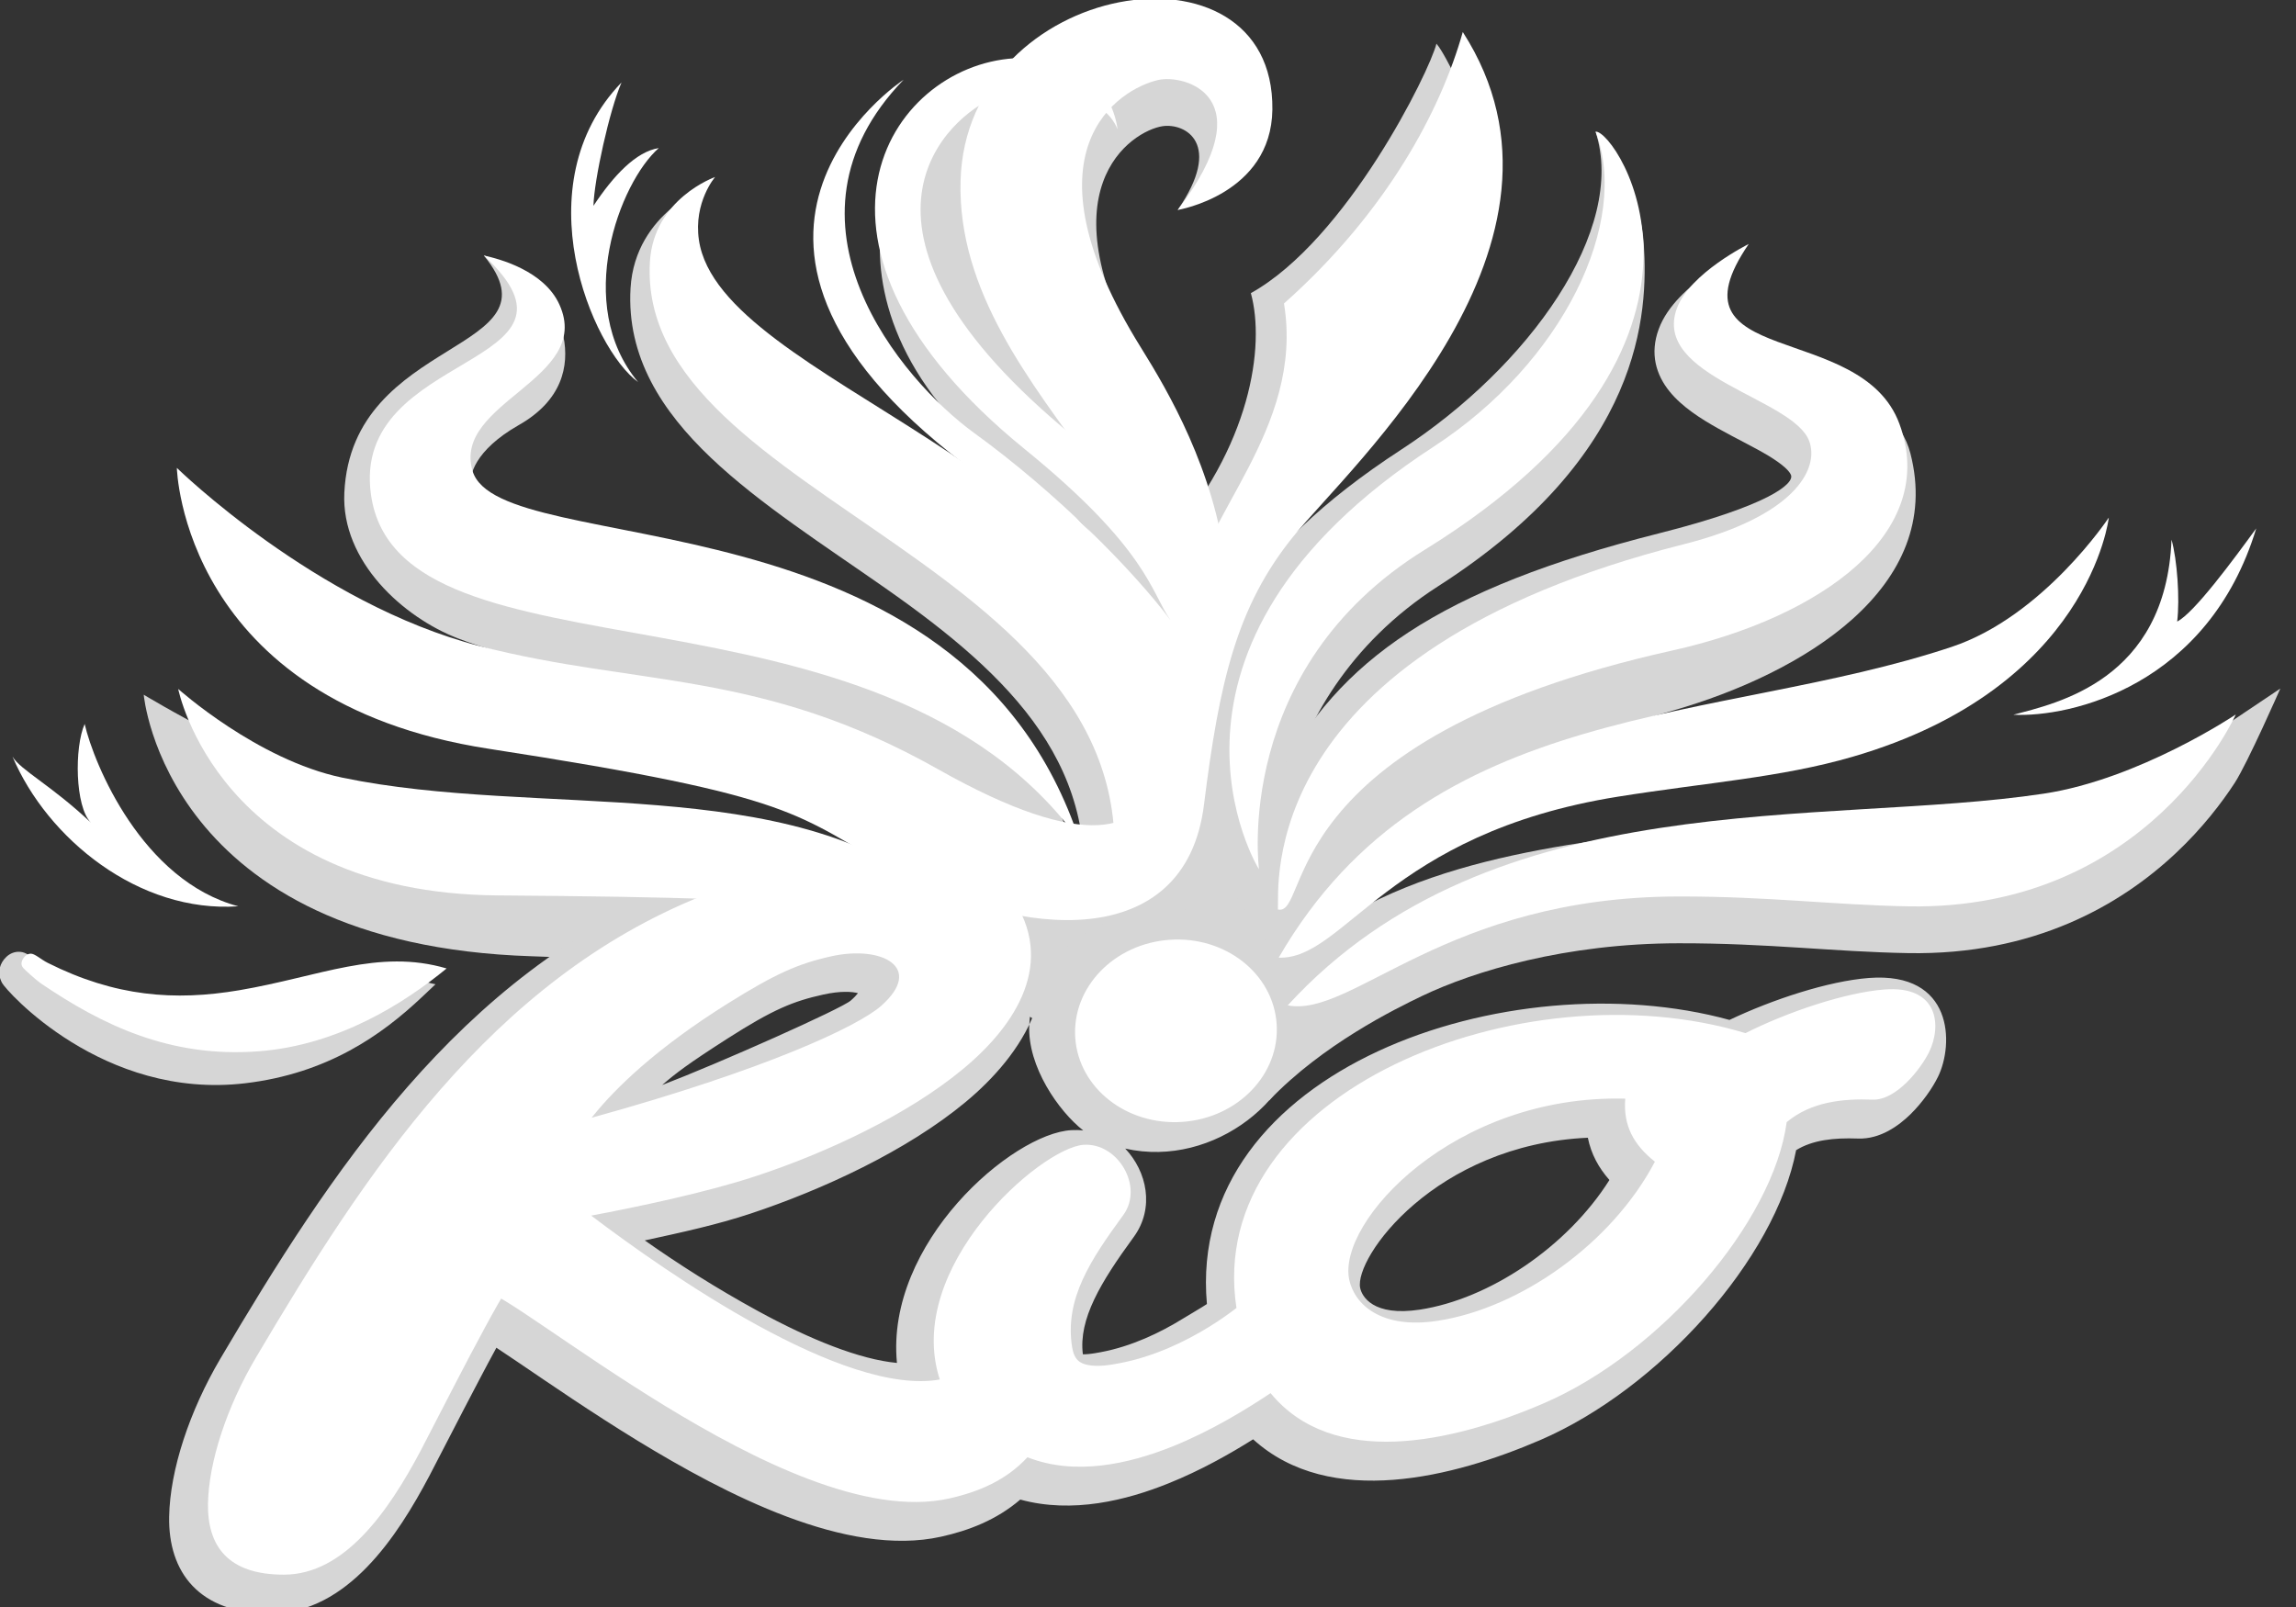 <?xml version="1.0" encoding="UTF-8" standalone="no"?>
<svg version="1.1" xmlns="http://www.w3.org/2000/svg" xmlns:xlink="http://www.w3.org/1999/xlink" width="70" height="49">
	<rect width="100%" height="100%" fill="#333333" stroke="none"/>
	<g id="dp_dp001" transform="matrix(1,0,0,1,629.021,138.391)">
		<path id="dp_path002" fill="#d6d6d6" fill-rule="evenodd" stroke="none" stroke-width="0" d="M -594.621,-110.188 C -594.621,-110.188 -592.648,-110.251 -592.648,-110.251 C -592.648,-110.251 -590.691,-109.224 -590.691,-109.224 C -590.691,-109.224 -590.383,-109.471 -590.383,-109.471 C -590.383,-109.471 -590.047,-116.801 -590.047,-116.801 C -590.047,-116.801 -592.861,-116.769 -592.861,-116.769 C -592.861,-116.769 -594.621,-110.188 -594.621,-110.188 Z "/>
		<path id="dp_path003" fill="#d6d6d6" fill-rule="evenodd" stroke="none" stroke-width="0" d="M -605.547,-112.784 C -601.357,-112.072 -597.421,-110.739 -596.62,-107.236 C -596.62,-107.236 -596.289,-105.791 -596.289,-105.791 C -596.289,-105.791 -597.488,-107.305 -597.488,-107.305 C -598.675,-108.092 -602.105,-108.888 -612.808,-109.233 C -623.983,-109.591 -624.639,-117.208 -624.639,-117.208 C -624.639,-117.208 -620.888,-114.931 -618.472,-114.427 C -614.776,-113.652 -609.788,-113.507 -605.547,-112.784"/>
		<path id="dp_path004" fill="#d6d6d6" fill-rule="evenodd" stroke="none" stroke-width="0" d="M -594.032,-127.005 C -593.621,-126.312 -593.244,-125.36 -592.709,-124.235 C -592.167,-123.095 -591.444,-121.772 -591.228,-120.245 C -590.789,-117.16 -591.201,-113.723 -594.739,-109.793 C -594.739,-109.793 -596.12,-108.26 -596.12,-108.26 C -596.12,-108.26 -596.107,-110.265 -596.107,-110.265 C -595.277,-114.947 -598.201,-117.775 -602.017,-120.449 C -602.967,-121.115 -603.925,-121.756 -604.828,-122.405 C -605.736,-123.057 -606.604,-123.727 -607.351,-124.437 C -608.843,-125.857 -609.92,-127.512 -609.797,-129.603 C -609.728,-130.777 -609.12,-131.564 -608.549,-132.041 C -608.268,-132.279 -607.992,-132.443 -607.787,-132.549 C -607.56,-132.664 -607.22,-132.993 -607.22,-132.993 C -607.22,-132.993 -608.395,-131.86 -608.125,-130.64 C -607.941,-129.799 -606.288,-128.577 -605.039,-127.552 C -603.793,-126.532 -602.179,-125.501 -600.545,-124.383 C -597.9,-122.569 -595.075,-119.749 -593.728,-116.917 C -593.745,-118.648 -594.703,-121.719 -596.753,-122.981 C -601.064,-125.636 -602.175,-128.669 -602.197,-130.765 C -602.233,-134.167 -597.869,-137.083 -595.252,-138.057 C -592.86,-138.949 -590.516,-138.012 -590.467,-134.811 C -590.443,-133.117 -593.115,-131.989 -593.115,-131.989 C -591.723,-134.007 -592.877,-134.647 -593.579,-134.543 C -594.504,-134.401 -597.353,-132.62 -594.032,-127.005"/>
		<path id="dp_path005" fill="#d6d6d6" fill-rule="evenodd" stroke="none" stroke-width="0" d="M -614.269,-130.6 C -614.016,-130.545 -613.377,-130.161 -612.852,-129.895 C -612.332,-129.633 -610.561,-126.931 -613.201,-125.432 C -614.56,-124.659 -614.737,-123.863 -614.653,-123.571 C -614.624,-123.464 -613.901,-123.095 -613.483,-122.893 C -613.075,-122.7 -612.497,-122.533 -611.755,-122.364 C -610.253,-122.023 -608.292,-121.72 -606.243,-121.161 C -602.308,-120.091 -598.452,-118.091 -596.46,-113.005 C -596.351,-112.728 -594.777,-109.751 -594.677,-109.451 C -594.677,-109.451 -597.116,-107.563 -597.116,-107.563 C -598.467,-109.428 -599.715,-114.671 -601.695,-115.547 C -603.991,-116.561 -606.553,-117.089 -609,-117.535 C -610.136,-117.74 -611.235,-117.929 -612.243,-118.143 C -613.284,-118.361 -614.235,-118.607 -615.053,-118.923 C -616.727,-119.565 -618.623,-121.276 -618.523,-123.365 C -618.297,-128.193 -611.827,-127.607 -614.269,-130.6"/>
		<path id="dp_path006" fill="#d6d6d6" fill-rule="evenodd" stroke="none" stroke-width="0" d="M -591.196,-110.833 C -591.228,-110.891 -591.273,-110.976 -591.328,-111.087 C -591.432,-111.297 -591.567,-111.607 -591.697,-112.003 C -591.956,-112.781 -592.427,-114.215 -592.456,-115.535 C -592.524,-118.512 -591.159,-121.519 -586.299,-124.683 C -582.416,-127.208 -579.409,-131.384 -580.376,-134.377 C -579.712,-133.58 -578.991,-132.345 -578.904,-130.935 C -578.773,-128.86 -578.925,-124.52 -585.173,-120.517 C -587.931,-118.751 -589.243,-116.272 -589.741,-114.408 C -589.992,-113.473 -590.069,-112.645 -590.083,-112.051 C -590.096,-111.477 -590.044,-111.08 -590.044,-111.08 C -590.044,-111.08 -590.047,-111.029 -590.047,-111.029 C -590.048,-111.005 -590.811,-110.153 -591.196,-110.833"/>
		<path id="dp_path007" fill="#d6d6d6" fill-rule="evenodd" stroke="none" stroke-width="0" d="M -561.187,-116.264 C -561.187,-116.264 -559.499,-117.396 -559.499,-117.396 C -559.499,-117.396 -560.495,-115.125 -560.891,-114.517 C -561.275,-113.928 -561.867,-113.144 -562.696,-112.367 C -564.364,-110.803 -567.001,-109.261 -570.845,-109.329 C -573.112,-109.368 -575.108,-109.633 -577.84,-109.629 C -581.291,-109.627 -584.076,-108.781 -585.66,-108.025 C -586.488,-107.628 -588.704,-106.539 -590.331,-104.833 C -590.331,-104.833 -590.108,-106.888 -590.108,-106.888 C -590.108,-106.888 -590.473,-108.439 -590.473,-108.439 C -587.216,-111.995 -582.103,-112.528 -578.085,-113.077 C -574.148,-113.621 -570.151,-113.436 -566.796,-113.944 C -564.027,-114.361 -561.188,-116.261 -561.187,-116.264"/>
		<path id="dp_path008" fill="#d6d6d6" fill-rule="evenodd" stroke="none" stroke-width="0" d="M -574.416,-123.903 C -574.457,-124.017 -574.637,-124.209 -575.105,-124.495 C -575.564,-124.769 -576.121,-125.035 -576.636,-125.325 C -577.165,-125.621 -577.736,-125.983 -578.117,-126.452 C -578.531,-126.961 -578.728,-127.608 -578.449,-128.36 C -578.185,-129.079 -577.503,-129.66 -576.996,-130.024 C -576.996,-130.024 -577.235,-128.128 -574.62,-127.689 C -574.271,-127.632 -573.928,-127.447 -573.565,-127.313 C -573.175,-127.171 -573,-126.735 -572.632,-126.54 C -571.872,-126.136 -571.036,-125.575 -570.776,-124.563 C -569.72,-120.461 -574.083,-117.857 -578.007,-116.727 C -583.811,-115.052 -585.248,-113.779 -587.111,-111.672 C -588.315,-110.309 -589.655,-108.629 -589.319,-107.469 C -589.277,-107.329 -590.685,-109.357 -590.685,-109.357 C -590.685,-109.357 -590.649,-109.868 -590.649,-109.868 C -590.637,-110.032 -590.68,-110.621 -590.541,-111.465 C -590.395,-112.345 -590.673,-113.468 -590.048,-114.696 C -588.228,-118.263 -585.128,-120.439 -578.445,-122.128 C -575.067,-122.981 -574.324,-123.645 -574.416,-123.903"/>
		<path id="dp_path009" fill="#d6d6d6" fill-rule="evenodd" stroke="none" stroke-width="0" d="M -593.459,-121.857 C -590.896,-124.759 -590.439,-127.831 -590.885,-129.453 C -587.964,-131.08 -585.437,-136.209 -585.227,-137.059 C -585.056,-136.867 -584.755,-136.256 -584.755,-136.256 C -583.048,-133.213 -585.381,-129.507 -586.8,-126.875 C -587.515,-125.548 -588.181,-124.375 -588.969,-123.371 C -589.752,-122.376 -590.467,-121.572 -590.9,-121.039 C -592.504,-119.052 -591.052,-116.664 -591.583,-112.883 C -591.583,-112.883 -593.459,-121.857 -593.459,-121.857 Z "/>
		<path id="dp_path010" fill="#d6d6d6" fill-rule="evenodd" stroke="none" stroke-width="0" d="M -594.716,-103.369 C -594.055,-102.673 -593.808,-101.556 -594.459,-100.669 C -595.464,-99.293 -596.141,-98.172 -596.007,-97.096 C -595.961,-97.096 -595.908,-97.096 -595.847,-97.103 C -595.695,-97.116 -595.559,-97.144 -595.468,-97.16 C -594.515,-97.337 -593.64,-97.763 -592.981,-98.169 C -592.824,-98.267 -592.349,-98.543 -592.225,-98.629 C -592.864,-105.799 -582.985,-109.127 -576.293,-107.292 C -574.984,-107.915 -573.283,-108.475 -572.045,-108.571 C -569.459,-108.769 -569.445,-106.548 -569.939,-105.551 C -570.105,-105.215 -570.407,-104.775 -570.781,-104.409 C -571.125,-104.075 -571.691,-103.649 -572.377,-103.675 C -573.125,-103.703 -573.764,-103.627 -574.261,-103.321 C -574.892,-100.009 -578.429,-96.049 -582.063,-94.481 C -584.673,-93.357 -588.463,-92.367 -590.816,-94.504 C -591.517,-94.064 -592.417,-93.553 -593.399,-93.16 C -594.668,-92.648 -596.324,-92.229 -597.915,-92.667 C -598.639,-92.045 -599.488,-91.721 -600.328,-91.535 C -603.208,-90.893 -606.915,-92.836 -609.571,-94.455 C -610.972,-95.312 -612.264,-96.201 -613.259,-96.876 C -613.485,-97.029 -613.695,-97.171 -613.887,-97.297 C -614.051,-96.997 -614.231,-96.659 -614.415,-96.308 C -615.027,-95.148 -615.676,-93.869 -615.931,-93.388 C -616.891,-91.572 -618.42,-89.201 -620.768,-89.193 C -622.957,-89.184 -623.895,-90.457 -623.864,-92.145 C -623.839,-93.572 -623.243,-95.371 -622.296,-96.975 C -619,-102.552 -615.039,-108.688 -608.299,-111.377 C -607.193,-111.819 -605.943,-112.225 -604.689,-112.489 C -603.936,-112.647 -601.597,-111.464 -602.453,-112.783 C -600.569,-112.86 -598.888,-112.423 -597.952,-111.048 C -596.237,-108.528 -597.893,-106.191 -599.581,-104.789 C -601.367,-103.304 -603.94,-102.115 -606.145,-101.384 C -607.148,-101.052 -608.216,-100.817 -609.363,-100.569 C -608.324,-99.837 -607.204,-99.123 -605.908,-98.413 C -604.307,-97.539 -602.805,-96.939 -601.675,-96.833 C -602.031,-100.493 -598.157,-103.833 -596.356,-103.931 C -596.232,-103.937 -596.112,-103.935 -595.995,-103.921 C -596.74,-104.504 -597.699,-105.869 -597.641,-107.132 C -597.547,-109.164 -595.82,-110.491 -593.652,-110.641 C -591.484,-110.793 -589.436,-109.812 -589.36,-107.209 C -589.296,-105.001 -591.98,-102.752 -594.716,-103.369M -580.611,-103.7 C -585.264,-103.489 -587.744,-100.039 -587.552,-99.116 C -587.499,-98.868 -587.167,-98.24 -585.729,-98.459 C -583.627,-98.78 -581.248,-100.36 -579.953,-102.411 C -580.281,-102.781 -580.512,-103.204 -580.611,-103.7M -602.864,-108.108 C -603.041,-108.156 -603.399,-108.181 -603.921,-108.065 C -604.836,-107.863 -605.445,-107.616 -606.836,-106.727 C -608.036,-105.959 -608.42,-105.665 -608.833,-105.307 C -607.076,-105.98 -603.36,-107.636 -603.083,-107.883 C -602.98,-107.972 -602.909,-108.049 -602.864,-108.108"/>
		<path id="dp_path011" fill="white" fill-rule="evenodd" stroke="none" stroke-width="0" d="M -593.708,-135.952 C -594.892,-135.685 -597.983,-133.809 -594.232,-127.785 C -592.565,-125.108 -588.679,-118.309 -595.179,-111.024 C -593.38,-121.196 -609.636,-123.043 -609.207,-130.403 C -609.095,-132.336 -607.22,-132.993 -607.22,-132.993 C -607.22,-132.993 -607.881,-132.223 -607.713,-131.075 C -607.077,-126.704 -594.343,-124.173 -593.592,-116.229 C -590.891,-121.867 -599.915,-126.148 -599.736,-132.872 C -599.572,-139.027 -590.16,-140.527 -590.229,-135.049 C -590.263,-132.461 -593.115,-131.989 -593.115,-131.989 C -590.461,-135.467 -592.912,-136.133 -593.708,-135.952"/>
		<path id="dp_path012" fill="white" fill-rule="evenodd" stroke="none" stroke-width="0" d="M -617.711,-123.311 C -618.332,-127.743 -610.559,-127.153 -614.269,-130.6 C -613.807,-130.5 -612.431,-130.14 -611.964,-129.1 C -610.937,-126.823 -615.224,-126.136 -614.617,-124.04 C -613.808,-121.233 -599.676,-123.637 -596.104,-112.748 C -602.247,-121.239 -616.867,-117.276 -617.711,-123.311"/>
		<path id="dp_path013" fill="white" fill-rule="evenodd" stroke="none" stroke-width="0" d="M -590.637,-111.887 C -590.637,-111.857 -594.777,-118.612 -585.316,-124.769 C -581.34,-127.356 -579.323,-131.64 -580.376,-134.377 C -579.753,-134.453 -575.38,-127.937 -585.583,-121.628 C -591.457,-117.995 -590.637,-111.887 -590.637,-111.887"/>
		<path id="dp_path014" fill="white" fill-rule="evenodd" stroke="none" stroke-width="0" d="M -566.707,-114.192 C -563.793,-114.633 -560.857,-116.605 -560.857,-116.605 C -560.857,-116.605 -563.511,-110.627 -570.833,-110.755 C -573.107,-110.795 -575.105,-111.06 -577.84,-111.056 C -584.956,-111.048 -587.789,-107.347 -589.761,-107.736 C -583.505,-114.569 -573.42,-113.177 -566.707,-114.192"/>
		<path id="dp_path015" fill="white" fill-rule="evenodd" stroke="none" stroke-width="0" d="M -577.673,-121.8 C -574.343,-122.644 -573.547,-124.069 -573.86,-124.937 C -574.34,-126.259 -578.668,-126.897 -577.896,-128.989 C -577.5,-130.065 -575.705,-130.952 -575.705,-130.952 C -578.32,-127.14 -572.281,-128.641 -571.112,-125.468 C -569.887,-122.149 -573.495,-119.565 -578.041,-118.555 C -590.304,-115.825 -589.036,-110.431 -590.06,-110.659 C -590.015,-111.3 -590.84,-118.473 -577.673,-121.8"/>
		<path id="dp_path016" fill="white" fill-rule="evenodd" stroke="none" stroke-width="0" d="M -608.936,-133.876 C -610.129,-132.831 -611.545,-129.107 -609.565,-126.739 C -610.979,-127.768 -613.083,-132.76 -610.072,-135.877 C -610.439,-135.033 -610.908,-132.904 -610.928,-132.115 C -610.32,-133.033 -609.633,-133.767 -608.936,-133.876"/>
		<path id="dp_path017" fill="#d6d6d6" fill-rule="evenodd" stroke="none" stroke-width="0" d="M -621.544,-105.361 C -625.884,-104.845 -628.853,-108.2 -628.961,-108.424 C -629.044,-108.592 -629.065,-108.728 -629.021,-108.897 C -628.972,-109.1 -628.745,-109.395 -628.409,-109.368 C -628.311,-109.363 -628.227,-109.32 -628.175,-109.288 C -628.128,-109.26 -627.869,-109.044 -627.781,-108.988 C -625.904,-107.788 -624.229,-107.137 -622.339,-107.593 C -621.137,-107.887 -620.103,-108.277 -619.105,-108.539 C -618.084,-108.805 -617.412,-108.747 -616.288,-108.499 C -616.288,-108.499 -615.744,-108.379 -615.744,-108.379 C -615.744,-108.379 -616.149,-107.996 -616.149,-107.996 C -617.38,-106.833 -619.032,-105.659 -621.544,-105.361"/>
		<path id="dp_path018" fill="white" fill-rule="evenodd" stroke="none" stroke-width="0" d="M -615.405,-108.861 C -617.485,-109.475 -619.283,-108.611 -621.727,-108.197 C -623.696,-107.864 -625.509,-108 -627.564,-109.031 C -627.773,-109.135 -627.96,-109.317 -628.088,-109.313 C -628.232,-109.308 -628.348,-109.155 -628.365,-109.032 C -628.373,-108.973 -628.347,-108.923 -628.319,-108.883 C -628.292,-108.844 -627.905,-108.493 -627.776,-108.407 C -625.912,-107.141 -623.841,-106.129 -621.137,-106.335 C -618.701,-106.52 -616.695,-107.801 -615.405,-108.861"/>
		<path id="dp_path019" fill="white" fill-rule="evenodd" stroke="none" stroke-width="0" d="M -628.64,-115.321 C -627.576,-112.815 -624.784,-110.544 -621.756,-110.757 C -624.689,-111.536 -626.156,-115.087 -626.44,-116.316 C -626.755,-115.607 -626.736,-113.795 -626.251,-113.309 C -627.48,-114.465 -628.383,-114.899 -628.64,-115.321"/>
		<path id="dp_path020" fill="white" fill-rule="evenodd" stroke="none" stroke-width="0" d="M -569.515,-118.668 C -566.721,-119.6 -564.728,-122.609 -564.728,-122.609 C -564.728,-122.609 -565.308,-117.415 -572.544,-115.315 C -574.725,-114.68 -576.989,-114.531 -579.688,-114.1 C -586.716,-112.98 -588.029,-109.115 -590.036,-109.191 C -585.443,-117.133 -576.656,-116.285 -569.515,-118.668"/>
		<path id="dp_path021" fill="white" fill-rule="evenodd" stroke="none" stroke-width="0" d="M -618.593,-114.681 C -621.181,-115.223 -623.588,-117.384 -623.588,-117.384 C -623.588,-117.384 -622.355,-111.152 -613.837,-111.088 C -603.059,-111.005 -600.665,-110.807 -598.017,-108.249 C -598.327,-109.655 -599.468,-110.337 -600.484,-111.137 C -604.945,-114.856 -612.633,-113.436 -618.593,-114.681"/>
		<path id="dp_path022" fill="white" fill-rule="evenodd" stroke="none" stroke-width="0" d="M -623.629,-124.124 C -623.629,-124.124 -623.469,-117.001 -614.12,-115.56 C -604.529,-114.08 -604.845,-113.573 -601.697,-111.843 C -597.937,-109.775 -592.883,-109.316 -592.315,-113.848 C -591.847,-117.601 -591.319,-119.895 -589.592,-122.031 C -587.865,-124.165 -580.292,-130.991 -584.424,-137.415 C -585.092,-135.045 -586.717,-131.947 -589.875,-129.137 C -589.243,-125.279 -592.503,-122.565 -592.684,-120.137 C -592.684,-120.137 -593.14,-122.409 -596.647,-125.377 C -603.916,-131.532 -600.097,-134.852 -598.691,-135.425 C -597.293,-135.993 -595.332,-135.487 -594.951,-134.447 C -594.951,-134.447 -595.121,-136.805 -598.108,-136.613 C -601.948,-136.365 -605.464,-130.936 -597.777,-124.695 C -594.016,-121.637 -593.931,-120.323 -593.337,-119.485 C -594.464,-120.989 -596.808,-123.368 -599.321,-125.189 C -601.523,-126.785 -605.651,-131.637 -601.471,-135.961 C -601.471,-135.961 -608.992,-131.035 -599.181,-123.915 C -596.012,-121.615 -592.911,-117.835 -593.803,-114.596 C -594.213,-113.092 -595.841,-112.352 -600.408,-114.928 C -605.82,-117.984 -609.556,-117.444 -614.399,-118.691 C -619.388,-119.976 -623.629,-124.124 -623.629,-124.124"/>
		<path id="dp_path023" fill="white" fill-rule="evenodd" stroke="none" stroke-width="0" d="M -593.363,-109.735 C -591.668,-109.855 -590.207,-108.708 -590.099,-107.175 C -589.992,-105.639 -591.279,-104.301 -592.973,-104.183 C -594.668,-104.065 -596.131,-105.211 -596.239,-106.744 C -596.345,-108.279 -595.056,-109.617 -593.363,-109.735 Z M -613.857,-98.597 C -614.085,-98.197 -614.376,-97.655 -614.679,-97.084 C -615.289,-95.924 -615.94,-94.644 -616.193,-94.163 C -617.193,-92.272 -618.529,-90.385 -620.355,-90.377 C -622.091,-90.372 -622.701,-91.269 -622.68,-92.547 C -622.656,-93.804 -622.119,-95.473 -621.216,-97 C -617.911,-102.593 -614.064,-108.499 -607.597,-111.081 C -603.931,-112.545 -599.665,-113.231 -598.171,-111.032 C -596.827,-109.061 -598.012,-107.163 -599.656,-105.799 C -601.34,-104.399 -603.809,-103.245 -605.971,-102.531 C -607.491,-102.028 -609.613,-101.585 -610.997,-101.325 C -608.668,-99.561 -603.291,-95.807 -600.369,-96.328 C -601.477,-99.741 -597.289,-103.393 -595.987,-103.484 C -594.943,-103.556 -594.139,-102.211 -594.775,-101.341 C -595.776,-99.971 -596.565,-98.785 -596.336,-97.321 C -596.273,-96.921 -596.091,-96.82 -595.856,-96.771 C -595.711,-96.74 -595.541,-96.739 -595.365,-96.753 C -595.181,-96.769 -595.02,-96.801 -594.908,-96.821 C -593.831,-97.021 -592.867,-97.497 -592.16,-97.932 C -591.8,-98.153 -591.513,-98.363 -591.324,-98.509 C -592.329,-105.092 -582.605,-108.947 -575.805,-106.889 C -574.516,-107.54 -572.757,-108.128 -571.569,-108.22 C -569.907,-108.349 -569.82,-107.099 -570.209,-106.308 C -570.469,-105.785 -571.215,-104.833 -571.932,-104.861 C -572.84,-104.896 -573.804,-104.796 -574.549,-104.175 C -574.953,-101.135 -578.372,-97.149 -581.951,-95.604 C -584.808,-94.373 -588.395,-93.617 -590.284,-95.912 C -591.008,-95.429 -592.081,-94.767 -593.268,-94.289 C -594.611,-93.749 -596.245,-93.385 -597.696,-93.957 C -598.343,-93.257 -599.177,-92.903 -600.077,-92.701 C -602.605,-92.137 -606.039,-93.872 -608.753,-95.528 C -610.144,-96.379 -611.423,-97.26 -612.411,-97.928 C -612.891,-98.255 -613.3,-98.528 -613.617,-98.721 C -613.617,-98.721 -613.741,-98.796 -613.741,-98.796 C -613.741,-98.796 -613.857,-98.597 -613.857,-98.597 Z M -585.196,-98.117 C -582.676,-98.501 -579.879,-100.473 -578.567,-102.969 C -579.215,-103.484 -579.537,-104.071 -579.471,-104.891 C -584.696,-105.025 -588.253,-101.137 -587.887,-99.376 C -587.728,-98.623 -586.921,-97.853 -585.196,-98.117 Z M -602.156,-107.721 C -600.832,-108.893 -602.136,-109.573 -603.671,-109.233 C -604.705,-109.004 -605.389,-108.693 -606.828,-107.796 C -609.027,-106.419 -610.264,-105.205 -610.943,-104.36 C -610.943,-104.36 -610.984,-104.309 -610.984,-104.309 C -605.672,-105.776 -602.865,-107.096 -602.156,-107.721 Z "/>
		<path id="dp_path024" fill="white" fill-rule="evenodd" stroke="none" stroke-width="0" d="M -590.737,-107.129 C -590.66,-106.004 -591.62,-104.92 -593.017,-104.821 C -594.417,-104.724 -595.519,-105.664 -595.599,-106.789 C -595.677,-107.915 -594.717,-108.997 -593.319,-109.096 C -591.917,-109.193 -590.816,-108.255 -590.737,-107.129M -582.201,-96.185 C -585.337,-94.832 -588.684,-94.347 -590.125,-96.791 C -591.421,-95.883 -595.261,-93.277 -597.864,-94.737 C -597.905,-94.669 -598.075,-94.485 -598.075,-94.485 C -598.613,-93.849 -599.341,-93.516 -600.215,-93.319 C -604.688,-92.323 -613.052,-99.563 -613.953,-99.575 C -614.156,-99.577 -616.244,-95.421 -616.752,-94.46 C -617.787,-92.505 -618.96,-91.016 -620.359,-91.011 C -621.723,-91.005 -622.063,-91.596 -622.047,-92.536 C -622.027,-93.651 -621.539,-95.213 -620.672,-96.676 C -617.357,-102.285 -613.608,-108 -607.363,-110.493 C -603.561,-112.009 -599.861,-112.392 -598.693,-110.676 C -596.611,-107.619 -601.928,-104.535 -606.168,-103.131 C -608.572,-102.337 -612.499,-101.699 -612.499,-101.699 C -612.499,-101.699 -603.405,-94.128 -599.511,-95.939 C -601.2,-98.961 -597.073,-102.776 -595.943,-102.853 C -595.407,-102.891 -594.983,-102.128 -595.284,-101.713 C -596.264,-100.373 -597.237,-98.983 -596.961,-97.224 C -596.743,-95.824 -595.293,-96.107 -594.793,-96.2 C -592.433,-96.641 -590.636,-98.256 -590.636,-98.256 C -591.921,-104.276 -582.677,-108.48 -575.745,-106.208 C -574.492,-106.88 -572.668,-107.5 -571.52,-107.589 C -569.58,-107.74 -571.352,-105.472 -571.908,-105.493 C -572.924,-105.531 -574.193,-105.424 -575.153,-104.48 C -575.365,-101.719 -578.661,-97.713 -582.201,-96.185M -578.709,-105.479 C -584.412,-106.015 -589.032,-101.775 -588.505,-99.248 C -588.259,-98.068 -587.052,-97.193 -585.101,-97.491 C -582.213,-97.932 -579.045,-100.267 -577.765,-103.179 C -578.759,-103.801 -579.056,-104.353 -578.709,-105.479M -601.743,-107.244 C -599.599,-109.099 -601.143,-109.979 -602.275,-109.979 C -602.82,-109.979 -604.293,-110.024 -607.161,-108.332 C -611.737,-105.632 -612.332,-103.295 -612.332,-103.295 C -606.059,-104.913 -602.652,-106.457 -601.743,-107.244"/>
		<path id="dp_path025" fill="white" fill-rule="evenodd" stroke="none" stroke-width="0" d="M -562.816,-121.936 C -562.644,-121.333 -562.559,-120.127 -562.644,-119.439 C -562.128,-119.695 -560.924,-121.333 -560.233,-122.28 C -561.699,-117.457 -565.917,-116.511 -567.639,-116.597 C -566.348,-116.943 -562.989,-117.631 -562.816,-121.936"/>
	</g>
</svg>